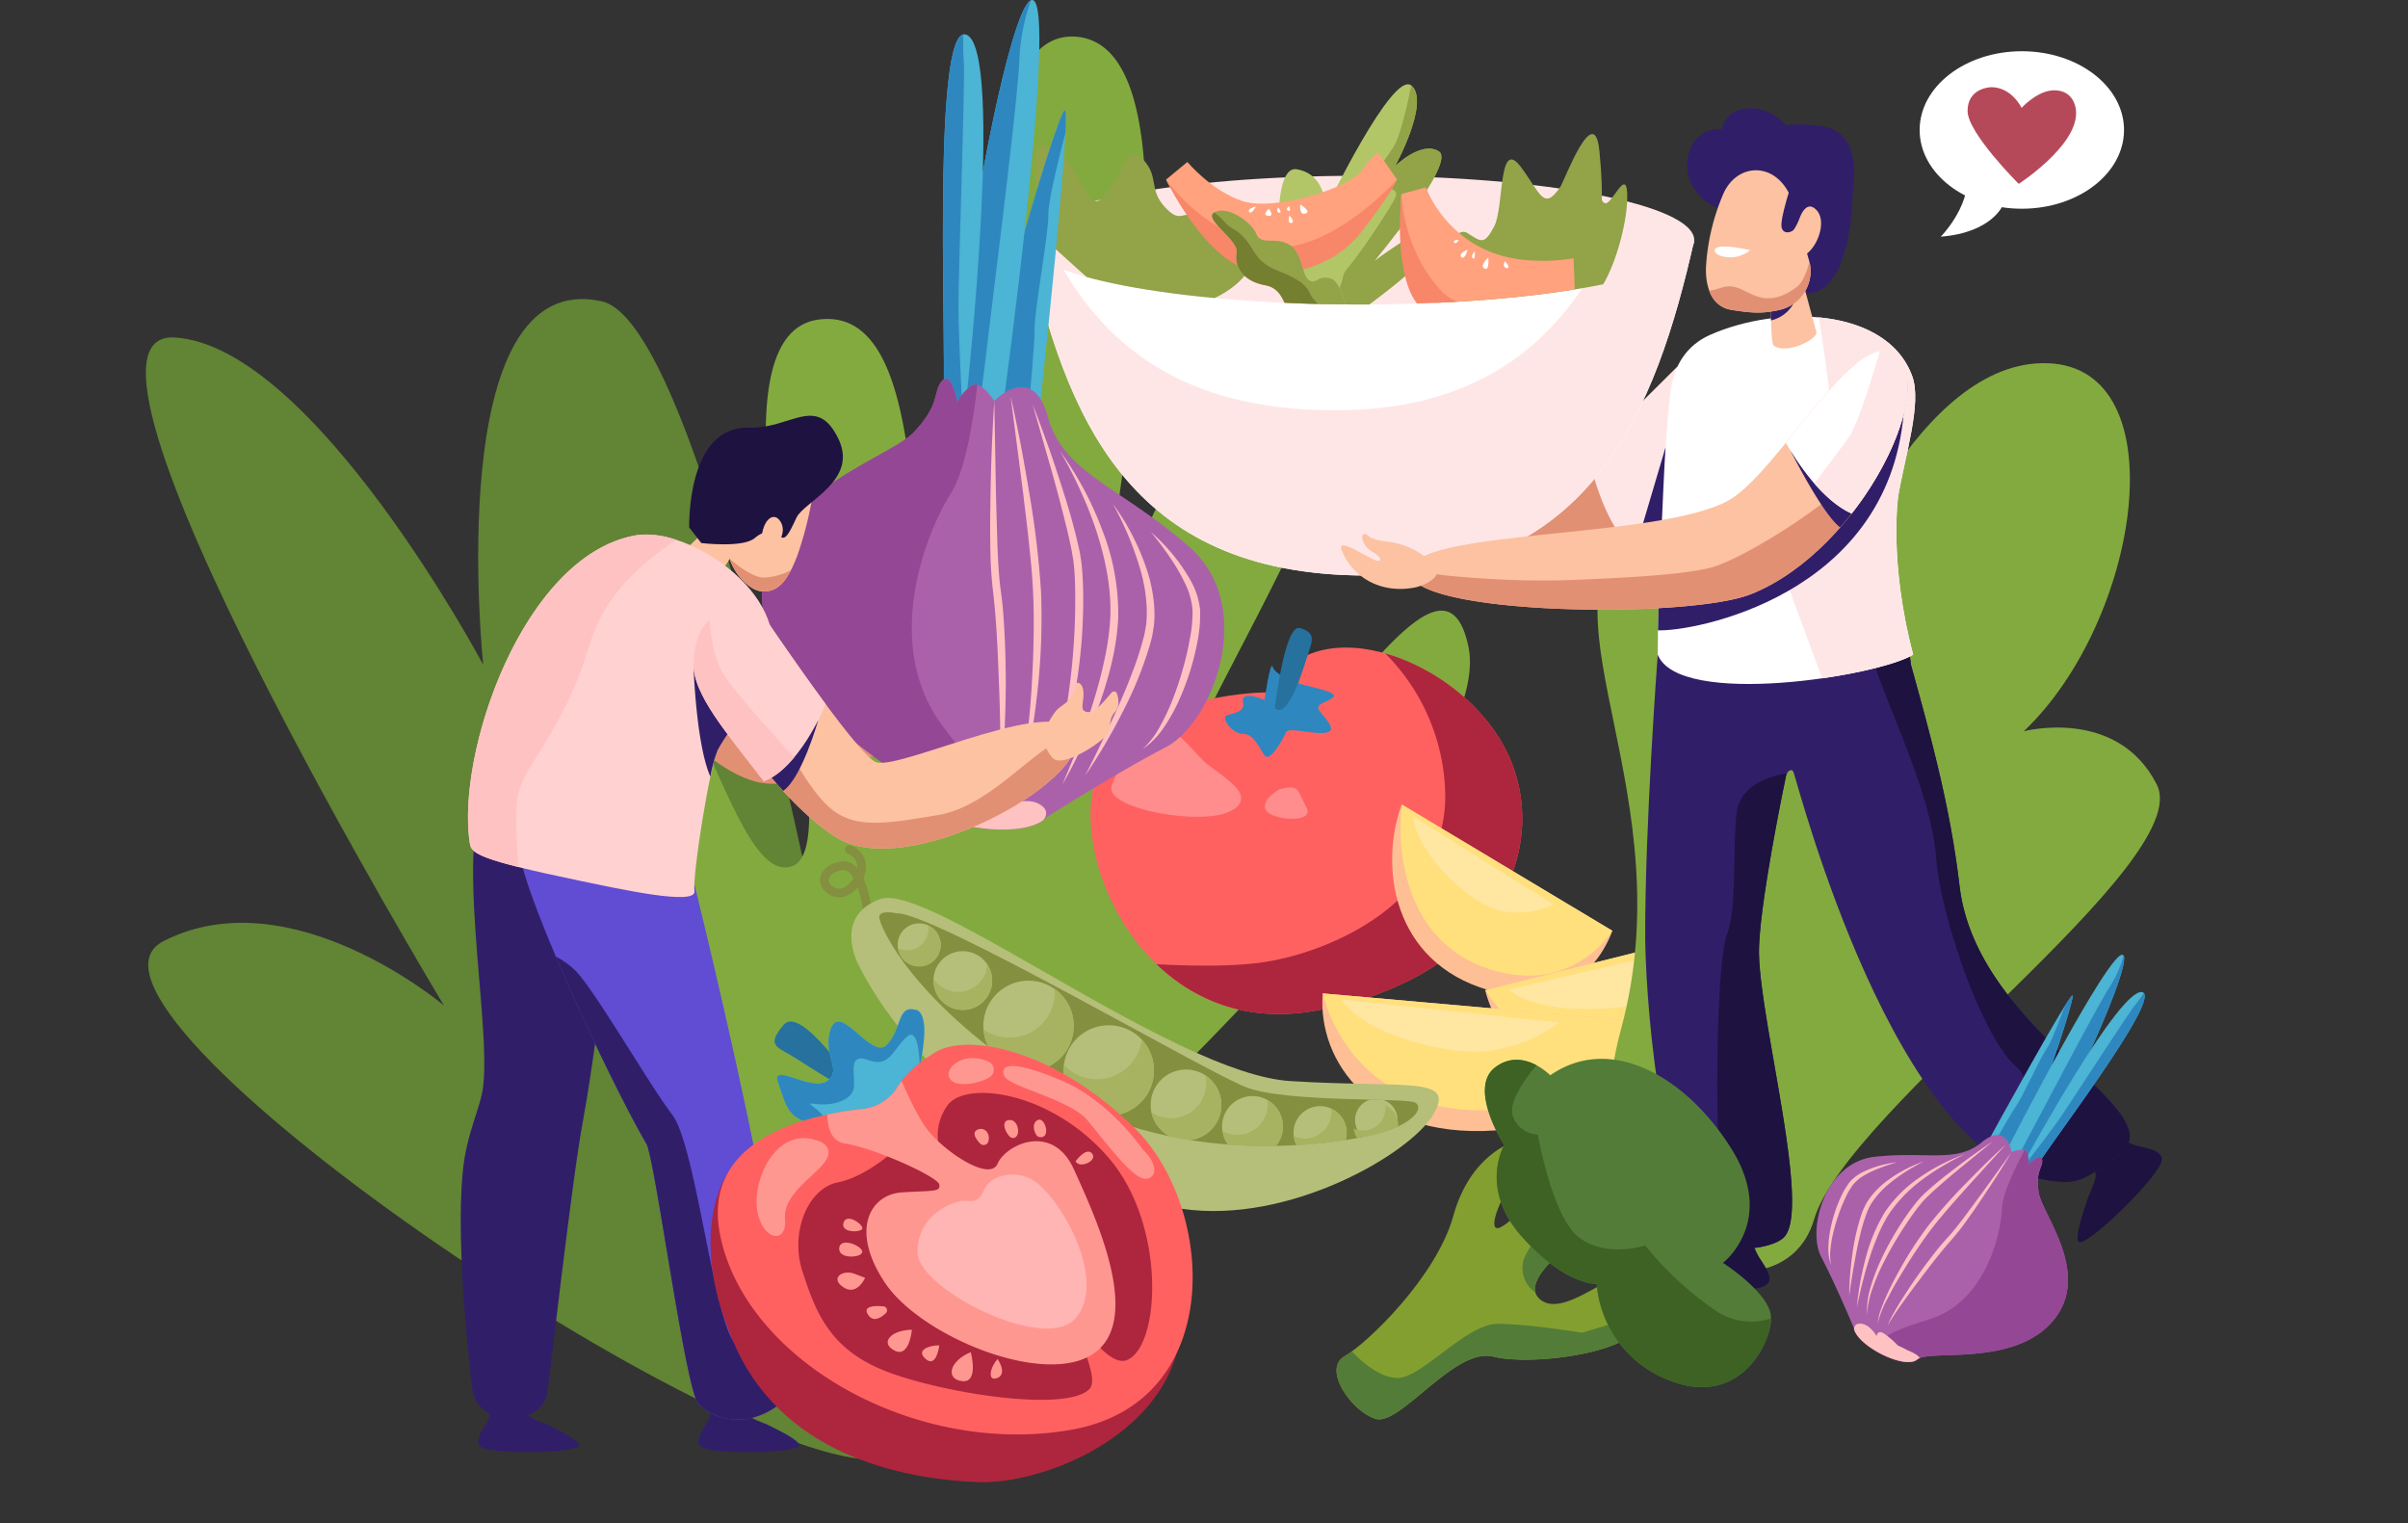 <svg id="Group_3133" data-name="Group 3133" xmlns="http://www.w3.org/2000/svg" xmlns:xlink="http://www.w3.org/1999/xlink" width="649.362" height="410.746" viewBox="0 0 649.362 410.746">
  <rect x="0" y="0" width="649.362" height="410.746" fill="#333333" stroke="none"/>
  <defs>
    <clipPath id="clip-path">
      <rect id="Rectangle_1481" data-name="Rectangle 1481" width="649.362" height="410.746" fill="none"/>
    </clipPath>
    <clipPath id="clip-path-2">
      <path id="Path_10341" data-name="Path 10341" d="M209.128,216.314a1.141,1.141,0,0,0-.825,1.234c.186,2.274,8.784,23.1,45.709,46.151s82.462,14.089,90.435,11.595,10.794-6.482,8.393-7.887-34.52.092-45.585-4.126-84.7-47.428-94.389-46.928v0a11.682,11.682,0,0,0-2.265-.257,4.2,4.2,0,0,0-1.472.217" transform="translate(-208.295 -216.097)" fill="none"/>
    </clipPath>
    <clipPath id="clip-path-4">
      <path id="Path_10386" data-name="Path 10386" d="M243.333,62.863c0,9.585,40.326,17.355,90.068,17.355s90.069-7.77,90.07-17.355-24.208-45.624-90.07-48.8q-9.555-.461-17.853-.453c-91.949,0-72.215,40.21-72.215,49.25" transform="translate(-241.553 -13.613)" fill="none"/>
    </clipPath>
  </defs>
  <g id="Group_3101" data-name="Group 3101">
    <g id="Group_3100" data-name="Group 3100" clip-path="url(#clip-path)">
      <path id="Path_10305" data-name="Path 10305" d="M269.35,358.628s5.776-226.542-37.992-227.286c-13.9-.237-8.96,143.092-8.96,143.092s-35.808-196.584-64.941-203c-43.344-9.546-31.927,98.008-31.927,98.008S79.768,83.475,42.324,81.2s72.614,180.114,72.614,180.114-41.225-34.88-75.6-17.368S195.02,390.36,234.105,383.526s35.244-24.9,35.244-24.9" transform="translate(4.779 9.798)" fill="#618435"/>
      <path id="Path_10306" data-name="Path 10306" d="M137.77,189.127c26.926-48.635,38.525,50.255,57.541,43.2s-30.1-142.934,7.334-147.39,17.768,107.493,38.893,103.669S229.776,6.753,271.36,8.67a13.826,13.826,0,0,1,5.634,1.44c32.086,16.1-3.529,160.513,4.758,149.176,8.721-11.93,38.107-97.22,59.8-71.253s-66.16,137.755-40.029,136.426S369.592,134.6,377.64,173.2,270.024,315.852,270.024,315.852s-19.694,25.752-45.5,40.926a9.744,9.744,0,0,1-6.759.98c-31.548-5.4-104.908-123.632-79.992-168.631" transform="translate(18.354 1.197)" fill="#83aa3f"/>
      <path id="Path_10307" data-name="Path 10307" d="M306.529,165.469s-32.444-.373-44.764,19.037,9.1,75.413,57.118,66.825,63.838-42.93,52.262-68.688-52.7-41.439-64.618-17.174" transform="translate(35.733 21.216)" fill="#ff6161"/>
      <path id="Path_10308" data-name="Path 10308" d="M368.986,182.447c-5.952-13.249-19.721-23.811-33.316-27.664a55.217,55.217,0,0,1,16.142,37c1.12,29.866-30.984,43.679-49.279,46.293-8.618,1.231-19.488.971-28.541.507,10.167,9.786,24.533,15.813,42.728,12.56,48.022-8.587,63.837-42.931,52.265-68.692" transform="translate(37.897 21.409)" fill="#ad263d"/>
      <path id="Path_10309" data-name="Path 10309" d="M300.848,166.925s1.612-11.014,2.207-8.959,4.952,3.664,6.508,4.351,11.606,2.368,9.846,3.86-4.561,1.684-4,3.175,5.6,5.6,2.241,6.348-10.268-1.682-11.014,0-4.291,8.211-5.786,6.158-2.8-5.787-5.787-5.787-6.159-4.479-4.293-5.039,4.855-.935,4.293-3.361,2.241-2.241,5.787-.748" transform="translate(40.141 21.814)" fill="#2e88bf"/>
      <path id="Path_10310" data-name="Path 10310" d="M302.008,170.387s2.627-22.852,6.782-21.626,3.451,3.269,2.323,6.575-5.316,18.392-9.105,15.052" transform="translate(41.772 20.569)" fill="#26719e"/>
      <path id="Path_10311" data-name="Path 10311" d="M276.766,173.212c-4.633,1.939-11.761,8.957-13.439,14.934s24.453,10.825,32.292,6.533-3.735-9.894-7.281-13.255-7.919-9.742-11.572-8.212" transform="translate(36.411 23.926)" fill="#ff8d8d"/>
      <path id="Path_10312" data-name="Path 10312" d="M303.606,187.021s-5.184,2.8-3.69,5.6,13.453,3.731,10.931-.747-1.682-6.348-7.239-4.855" transform="translate(41.445 25.797)" fill="#ff8d8d"/>
      <path id="Path_10313" data-name="Path 10313" d="M332.389,190.566l56.791,34.042s-7.4,23.482-33.318,16.027c-26.141-7.52-29.553-33.58-23.472-50.07" transform="translate(45.616 26.358)" fill="#ffbf94"/>
      <path id="Path_10314" data-name="Path 10314" d="M332.115,190.566l56.791,34.042s-10.756,17.675-33.213,10.32-25.027-31.2-23.577-44.362" transform="translate(45.891 26.358)" fill="#ffe07d"/>
      <path id="Path_10315" data-name="Path 10315" d="M334.755,193.332,372.7,217.2s-7.647,3.777-15.609,1.265-21.387-15.055-22.336-25.135" transform="translate(46.301 26.741)" fill="#ffe6a1"/>
      <path id="Path_10316" data-name="Path 10316" d="M351.846,237.564,450.5,212.792s8.933,27.606-29.784,45.969c-39.056,18.524-63.724-.961-68.874-21.2" transform="translate(48.665 29.432)" fill="#ffbf94"/>
      <path id="Path_10317" data-name="Path 10317" d="M351.846,237.564,450.5,212.792s.14,25.757-34.1,40.884-56.122-3.229-64.555-16.112" transform="translate(48.665 29.432)" fill="#ffe07d"/>
      <path id="Path_10318" data-name="Path 10318" d="M357.407,236.289l66.8-15.57s-6.759,10.638-18.827,16.083-38.9,7.375-47.969-.515" transform="translate(49.435 30.529)" fill="#ffe6a1"/>
      <path id="Path_10319" data-name="Path 10319" d="M313.373,235.314l87.145,7.693s-.529,24.953-37.163,28.952c-36.957,4.037-51.5-18.75-49.982-36.645" transform="translate(43.329 32.547)" fill="#ffbf94"/>
      <path id="Path_10320" data-name="Path 10320" d="M313.36,235.314l87.145,7.693s-7.151,20.969-39.24,23.6-44.688-18.451-47.9-31.3" transform="translate(43.342 32.547)" fill="#ffe07d"/>
      <path id="Path_10321" data-name="Path 10321" d="M317.923,236.755l58.66,6.187a41.279,41.279,0,0,1-19.832,7.758c-11.341,1.022-33.682-4.973-38.828-13.944" transform="translate(43.973 32.747)" fill="#ffe6a1"/>
      <path id="Path_10322" data-name="Path 10322" d="M208.294,218.186a1.177,1.177,0,0,1-.873,1.265,1.314,1.314,0,0,1-.175.033,1.178,1.178,0,0,1-1.294-1.048,33.086,33.086,0,0,0-1.528-6.853c-1.739,2.03-4.239,3.26-6.538,2.425-2.97-1.08-3.8-3.217-3.59-4.858.262-2.031,2.212-4.237,5.98-4.577a4.64,4.64,0,0,1,4,1.792,3.635,3.635,0,0,0-2.542-3.863l-.04-.017a1.18,1.18,0,1,1,.952-2.161c3.531,1.483,4.881,4.817,3.445,8.493-.038.092-.073.186-.114.279a32.61,32.61,0,0,1,2.316,9.092m-7.811-11.262a7.141,7.141,0,0,0-1.149.2c-1.7.445-2.59,1.454-2.706,2.335-.122.953.649,1.824,2.06,2.335,1.547.567,3.493-.837,4.633-2.692-.785-1.377-1.731-2.274-2.838-2.175" transform="translate(26.87 27.694)" fill="#848f40"/>
      <path id="Path_10323" data-name="Path 10323" d="M203.6,230.713s-7.077-13.058,5.932-17.722,79.179,47.115,110.49,49.082,44.8-1.557,38.624,9-38.824,29.669-67.742,25.448-70.448-32.456-87.3-65.8" transform="translate(27.895 29.419)" fill="#b5bf79"/>
      <path id="Path_10324" data-name="Path 10324" d="M212.865,216.353s-4.754-1.081-4.565,1.2,8.788,23.091,45.708,46.151,82.463,14.09,90.436,11.595,10.791-6.483,8.393-7.885-34.526.091-45.587-4.126-84.694-47.429-94.386-46.928" transform="translate(28.81 29.889)" fill="#848f40"/>
    </g>
  </g>
  <g id="Group_3103" data-name="Group 3103" transform="translate(237.105 245.986)">
    <g id="Group_3102" data-name="Group 3102" clip-path="url(#clip-path-2)">
      <path id="Path_10325" data-name="Path 10325" d="M224.068,223.049a5.8,5.8,0,1,1-7.08-4.142h0a5.8,5.8,0,0,1,7.078,4.141h0" transform="translate(-207.692 -215.735)" fill="#b5bf79"/>
      <path id="Path_10326" data-name="Path 10326" d="M220.876,219.212a5.744,5.744,0,0,1-8.131,6.142,5.2,5.2,0,0,0,.088.562,5.8,5.8,0,1,0,8.043-6.7" transform="translate(-207.679 -215.666)" fill="#a7b360"/>
      <path id="Path_10327" data-name="Path 10327" d="M236.714,231.227a7.919,7.919,0,1,1-9.668-5.659,7.918,7.918,0,0,1,9.668,5.659v0" transform="translate(-206.52 -214.823)" fill="#b5bf79"/>
      <path id="Path_10328" data-name="Path 10328" d="M229.784,235.6a7.917,7.917,0,0,1-8.634-3.335,7.918,7.918,0,1,0,14.527-3.8,7.918,7.918,0,0,1-5.892,7.138" transform="translate(-206.519 -214.386)" fill="#a7b360"/>
      <path id="Path_10329" data-name="Path 10329" d="M256.938,241.4a12.189,12.189,0,1,1-14.879-8.706,12.191,12.191,0,0,1,14.879,8.706" transform="translate(-204.884 -213.856)" fill="#b5bf79"/>
      <path id="Path_10330" data-name="Path 10330" d="M252.181,234.271A12.179,12.179,0,0,1,233,245.134a12.185,12.185,0,1,0,19.186-10.863" transform="translate(-204.879 -213.583)" fill="#a7b360"/>
      <path id="Path_10331" data-name="Path 10331" d="M275.948,251.962a12.189,12.189,0,1,1-14.879-8.706,12.191,12.191,0,0,1,14.879,8.706" transform="translate(-202.255 -212.396)" fill="#b5bf79"/>
      <path id="Path_10332" data-name="Path 10332" d="M273.061,246.253a12.188,12.188,0,0,1-21,6.815,12.187,12.187,0,1,0,21-6.815" transform="translate(-202.254 -211.926)" fill="#a7b360"/>
      <path id="Path_10333" data-name="Path 10333" d="M291.351,260.47a9.536,9.536,0,1,1-11.639-6.812h0a9.535,9.535,0,0,1,11.638,6.811h0" transform="translate(-199.402 -210.945)" fill="#b5bf79"/>
      <path id="Path_10334" data-name="Path 10334" d="M287.306,254.72A9.519,9.519,0,0,1,272.8,264.746c.026.121.044.24.075.361a9.536,9.536,0,1,0,14.435-10.387" transform="translate(-199.374 -210.755)" fill="#a7b360"/>
      <path id="Path_10335" data-name="Path 10335" d="M305.66,265.76a8.209,8.209,0,1,1-10.021-5.863,8.209,8.209,0,0,1,10.021,5.863" transform="translate(-197.062 -210.076)" fill="#b5bf79"/>
      <path id="Path_10336" data-name="Path 10336" d="M301.731,260.559a8.2,8.2,0,0,1-12.14,8.352,8.208,8.208,0,1,0,12.14-8.352" transform="translate(-197.051 -209.947)" fill="#a7b360"/>
      <path id="Path_10337" data-name="Path 10337" d="M320.545,267.375a7.176,7.176,0,1,1-8.761-5.122h0a7.175,7.175,0,0,1,8.758,5.124" transform="translate(-194.722 -209.746)" fill="#b5bf79"/>
      <path id="Path_10338" data-name="Path 10338" d="M316.593,262.6A7.169,7.169,0,0,1,306.479,270a7.173,7.173,0,1,0,10.114-7.408" transform="translate(-194.715 -209.666)" fill="#a7b360"/>
      <path id="Path_10339" data-name="Path 10339" d="M332.539,265.851a5.736,5.736,0,1,1,0-.006v.006" transform="translate(-192.757 -209.841)" fill="#b5bf79"/>
      <path id="Path_10340" data-name="Path 10340" d="M329.208,261.822a6.041,6.041,0,0,1-8.525,6.244,6.046,6.046,0,1,0,8.525-6.244" transform="translate(-192.75 -209.773)" fill="#a7b360"/>
    </g>
  </g>
  <g id="Group_3105" data-name="Group 3105">
    <g id="Group_3104" data-name="Group 3104" clip-path="url(#clip-path)">
      <path id="Path_10342" data-name="Path 10342" d="M441.143,147.418S464.61,84.84,499.858,86.04s24.969,69.408-6.447,99.233c0,0,25.222-6.648,35.867,14.384s-83.7,87.44-92.465,117.368-69.035,11.067-52.031-51.385-22.52-111.977,1.845-134.134c19.755-17.965,54.516,15.912,54.516,15.912" transform="translate(52.345 11.898)" fill="#83aa3f"/>
      <path id="Path_10343" data-name="Path 10343" d="M405.083,86.847l-30.1,29.947s-39.445,16.576-32.361,22.585,48.217,1.743,54.676-1.287c17-7.975,7.787-51.245,7.787-51.245" transform="translate(47.272 12.012)" fill="#e29074"/>
      <path id="Path_10344" data-name="Path 10344" d="M400.31,86.847l-24.028,23.9c2.125,9.635,6.314,21.625,14.5,27.96a12.561,12.561,0,0,0,1.744-.619c17-7.975,7.787-51.245,7.787-51.245" transform="translate(52.045 12.012)" fill="#ffe6e6"/>
      <path id="Path_10345" data-name="Path 10345" d="M508.65,272.02a18.062,18.062,0,0,1-8.038-4.389l-7.015,6.741a9.151,9.151,0,0,1,3.415,4.964c.272,1.315-.645,3.372-1.883,6.239-1.664,4.842-3.631,10.914-2.692,12.171,1.563,2.1,20.86-16.555,22.334-21.456.772-2.563-2.361-3.47-6.121-4.27" transform="translate(68.077 37.017)" fill="#1e1240"/>
      <path id="Path_10346" data-name="Path 10346" d="M420.516,300.075a18.061,18.061,0,0,1-2.718-8.745l-10.77-7.554s1.688,10.853.039,13.454c-.719,1.135-2.81,1.974-5.693,3.173-4.566,2.32-10.2,5.311-10.4,6.867-.336,2.593,26.5,2.625,30.97.131,2.338-1.306.718-4.136-1.425-7.326" transform="translate(54.077 39.251)" fill="#1e1240"/>
      <path id="Path_10347" data-name="Path 10347" d="M460.1,147.845h0l1.307,10.915c5.07,18.393,10.552,37.789,13.108,59.639,4.7,40.162,59.126,60.827,42.878,72.646-9.545,6.943-11.035,7.951-18.895,6.781C457.24,291.682,431.465,192.956,429.8,187.9c-.494-1.5-1.969-.34-2.148,1.231,0,0-7.525,35.769-7.208,47.867.5,19.079,13.943,68.087,6.855,76.035-2.863,3.209-15.118,4.9-19.6.5-15.161-14.85-17.913-69.989-17.948-81.122-.095-30.33,3.382-76.337,3.382-76.337s45.727,5.278,66.965-8.237" transform="translate(53.908 20.449)" fill="#311e69"/>
      <path id="Path_10348" data-name="Path 10348" d="M391.011,135.455c5.532-2.6,8.278-8.938,9.479-16.3l-4.885-13.243s-4.594,15.494-8.4,28.353a24.794,24.794,0,0,0,2.059,1.813,12.7,12.7,0,0,0,1.744-.619" transform="translate(53.556 14.649)" fill="#311e69"/>
      <path id="Path_10349" data-name="Path 10349" d="M467.063,218.4c-2.554-21.85-8.038-41.246-13.108-59.639l-1.307-10.915a43.463,43.463,0,0,1-8.986,4.238,22.539,22.539,0,0,0,1.394,9.331c5.866,15.92,14.584,34.305,15.721,49.657s12.51,48.521,21.608,56.1c5.891,4.91.576,17.527-3.9,25.812a32.9,32.9,0,0,0,12.564,4.84c7.859,1.17,9.349.163,18.894-6.781,16.248-11.819-38.182-32.483-42.878-72.645" transform="translate(61.359 20.449)" fill="#1e1240"/>
      <path id="Path_10350" data-name="Path 10350" d="M392.723,166.162c-.082-13.645,1.8-50.646,1.8-50.646s.552-11.1,1.659-20.326c.826-6.895,4.264-12.418,10.607-15.241,18.388-8.188,47.881-7.466,54.586,11.182,2.6,7.224-1.918,21.253-3.792,32.182,0,0-2.645,17.576,4.02,42.84-9.19,5.78-63.153,14.437-68.878.008" transform="translate(54.319 10.369)" fill="#fff"/>
      <path id="Path_10351" data-name="Path 10351" d="M453.428,123.284c1.874-10.928,6.388-24.959,3.792-32.181-3.6-10.009-13.761-14.852-25.247-15.926,1.361,8.114,4.456,28.044,3.26,35.068-1.516,8.908-12.479,34.822-12.479,34.822L432.9,172.505c11.228-1.605,21.081-4.2,24.551-6.38-6.665-25.264-4.019-42.84-4.019-42.84" transform="translate(58.473 10.398)" fill="#ffe6e6"/>
      <path id="Path_10352" data-name="Path 10352" d="M444.332,48.061s3.428-16.392-8.932-17.668c-7.8-.806-8.986-.1-8.986-.1s-3.97-5.006-10.351-4.614-6.969,5.595-6.969,5.595a8.494,8.494,0,0,0-9.03,6.765C398.1,45.607,404.088,53.471,414,54.005c1.975.106,3.916.232,5.808.328.493,9.142,5.25,22.095,13.085,21.149,11.5-1.389,11.437-27.421,11.437-27.421" transform="translate(55.283 3.549)" fill="#311e69"/>
      <path id="Path_10353" data-name="Path 10353" d="M427.367,64.234l4.45,16.519c.1,2.035-8.22,6-11.533,3.547-.97-.717-.775-15.634-.775-15.634Z" transform="translate(58.022 8.884)" fill="#fcc2a2"/>
      <path id="Path_10354" data-name="Path 10354" d="M419.5,68.6c-.011,1.3-.033,4.955.058,8.348a9.286,9.286,0,0,0,4.272-2.263,9.708,9.708,0,0,0,3.085-6.39s-4.589.02-7.415.305" transform="translate(58.022 9.446)" fill="#311e69"/>
      <path id="Path_10355" data-name="Path 10355" d="M427.394,48.513l4.766,16.92a10.724,10.724,0,0,1-8.138,12.549C419.5,79,416.6,78.888,410.9,77.955c-4.746-.779-7-5.459-6.739-11.712a58.458,58.458,0,0,1,4.582-19.354c3.7-8.816,14.739-9.176,18.652,1.624" transform="translate(55.898 5.579)" fill="#fcc2a2"/>
      <path id="Path_10356" data-name="Path 10356" d="M415.764,59.381s-8.9-2.133-9.536-.112c0,0-.3,1.184,2.165,1.806a8.4,8.4,0,0,0,7.371-1.695" transform="translate(56.186 8.077)" fill="#fff"/>
      <path id="Path_10357" data-name="Path 10357" d="M409.572,68.683c5.383-.846,9.1,7.409,18.911.146,1.829-1.355,2.907-4.749,3.467-6.77l.1.37a10.722,10.722,0,0,1-8.137,12.549c-4.526,1.022-7.426.906-13.124-.027a7.465,7.465,0,0,1-5.893-5.256c.945.192,3.028-.754,4.672-1.012" transform="translate(56.003 8.584)" fill="#e29074"/>
      <path id="Path_10358" data-name="Path 10358" d="M424.836,43.357s-3.257,9.56-2.763,11.959,4.064,1.48,5.252-2.081.787-10.121-2.489-9.878" transform="translate(58.372 5.996)" fill="#311e69"/>
      <path id="Path_10359" data-name="Path 10359" d="M425.328,54.983a15.282,15.282,0,0,0,1.434-2.921c.741-1.933,2.29-4.633,4.618-2.124,3.385,3.651-1.127,13.736-6.206,12.688-3.771-.776-1.345-5.343.154-7.643" transform="translate(58.53 6.767)" fill="#fcc2a2"/>
      <path id="Path_10360" data-name="Path 10360" d="M412.951,194.133c-1.089,10.5.146,25.318-2.633,32.728s-3.088,50.327-1.853,60.208c.571,4.572-3.7,8.746-8.453,11.913a32,32,0,0,0,6.269,9.669c4.485,4.393,16.74,2.7,19.6-.505,7.088-7.947-6.353-56.956-6.855-76.035-.318-12.1,7.208-47.867,7.208-47.867a2.858,2.858,0,0,1,.329-1.036c-3.9.569-12.766,2.758-13.614,10.927" transform="translate(55.327 25.34)" fill="#1e1240"/>
      <path id="Path_10361" data-name="Path 10361" d="M333.186,63.361c-49.743,0-90.068-2.9-90.069-6.482,10.686,47.436,27.191,90.433,91.769,90.433,60.5,0,77.984-44.329,88.37-90.433,0,3.58-40.326,6.482-90.069,6.482" transform="translate(33.627 7.867)" fill="#fff"/>
      <path id="Path_10362" data-name="Path 10362" d="M423.255,56.879c0,1.74-9.558,3.32-25.08,4.485-12.983,24.158-33.98,41.4-71.708,41.4-41.675,0-63.314-17.918-76.3-43.369-4.535-.774-7.045-1.624-7.045-2.517,10.686,47.436,27.191,90.432,91.769,90.432C395.385,147.311,412.869,102.983,423.255,56.879Z" transform="translate(33.627 7.867)" fill="#ffe6e6"/>
      <path id="Path_10363" data-name="Path 10363" d="M333.186,41.633c-49.744,0-90.069,7.77-90.069,17.355s40.326,17.355,90.069,17.355,90.068-7.769,90.069-17.355S382.93,41.633,333.186,41.633" transform="translate(33.627 5.758)" fill="#ffe6e6"/>
    </g>
  </g>
  <g id="Group_3107" data-name="Group 3107" transform="translate(274.964 15.496)">
    <g id="Group_3106" data-name="Group 3106" clip-path="url(#clip-path-4)">
      <path id="Path_10364" data-name="Path 10364" d="M339.056,69.241S345,56.043,348.743,58.4s4.589,3.45,7.307-1.751,1.013-24.376,7.266-15.928c5.268,7.118,6.083,11.907,10.578,5.251,1.063-1.574,9.177-23.556,10.536-9.588s-.1,12.963,1.359,13.968c1.7,1.171,5.778-9.581,6.119-2.738s-2.889,18.89-6.627,24.913-47.924,21.628-46.225-3.285" transform="translate(-228.074 -11.103)" fill="#92a348"/>
      <path id="Path_10365" data-name="Path 10365" d="M249.295,61.075s-9.347-30.936,0-26.281,9.516,19.985,14.955,12.866,5.948-13.961,10.2-9.308,1.343,7.925,5.77,12.723,4.257.692,10.544,2.335S309.624,60.8,301.3,70.11s-27.7,11.224-32.119,8.213-19.883-17.248-19.883-17.248" transform="translate(-241.057 -10.749)" fill="#92a348"/>
      <path id="Path_10366" data-name="Path 10366" d="M319.741,84.708s32.585-21.832,26.353-26.829c-1.981-1.587-17.392,9.745-17.392,9.745s22.089-26.407,17.459-29.518S334.3,42.037,334.3,42.037s9.467-17.2,4.442-21.7S315.515,53.77,315.515,53.77s.542-9.511-7.749-10.891-4.8,37.983,2.17,41.391,9.8.438,9.8.438" transform="translate(-233.063 -12.735)" fill="#b2c667"/>
      <path id="Path_10367" data-name="Path 10367" d="M344.787,57.841c-1.98-1.587-17.391,9.744-17.391,9.744s22.088-26.405,17.459-29.517S332.99,42,332.99,42s9.467-17.2,4.441-21.7c-.024-.023-.05-.035-.074-.055-.943,4.7-2.84,13.318-4.6,16.27-2.474,4.137-5.978,7.417-4.757,9.433s6.2,1.729,5.185,4.256-9.493,15.186-12.38,18.577-.914,2.042-3.121,6.844c-1.455,3.165-3.812,7.234-5.291,9.976,4.249.952,6.046-.927,6.046-.927s32.586-21.833,26.353-26.829" transform="translate(-231.756 -12.696)" fill="#92a348"/>
      <path id="Path_10368" data-name="Path 10368" d="M276.248,43.419l5.743-4.751s6.575,7.889,15,10.593,28.527-3.475,31.954-8.217,4.538-4.855,4.538-4.855l5.071,7.231S329.411,54.67,322,59.628s-19.173,7.777-25.378,3.382S279.119,50.2,276.248,43.419" transform="translate(-236.755 -10.491)" fill="#ffa27d"/>
      <path id="Path_10369" data-name="Path 10369" d="M276.248,42.54A48.527,48.527,0,0,0,301.44,60.1C318.3,65.062,338.557,42.54,338.557,42.54s-1.737,4.039-9.887,14.407-25.006,14.2-35.01,7.664S276.248,42.54,276.248,42.54" transform="translate(-236.755 -9.612)" fill="#f78768"/>
      <path id="Path_10370" data-name="Path 10370" d="M324.826,84.31s-1.811-14.841-5.517-16.057-4.011,1.737-6.04.386-1.578-7.4-5.369-9.595-7.509.34-8.836-2.9-7.678-7.6-11.2-5.845,6.575,7.41,5.91,11.008,1.581,7.614,7.782,8.731,5.289,9.593,8.317,10.092,6.6-1.168,5.5,4.113,6.482,3.974,9.453.068" transform="translate(-235.251 -8.594)" fill="#f4a6a6"/>
      <path id="Path_10371" data-name="Path 10371" d="M313.694,72.579c-1.009-2.37-2.534-3.974-8.732-6.464s-6.088-5.268-8.807-8.483-3.694-2.435-5.668-4.719a19.376,19.376,0,0,0-2.811-2.553c.035-.02.072-.041.112-.06,3.52-1.752,9.873,2.6,11.2,5.845s5.044.7,8.837,2.9,3.341,8.244,5.368,9.595,2.334-1.6,6.04-.386,5.516,16.057,5.516,16.057a8.98,8.98,0,0,1-3.259,2.568c-.672-8.477-6.9-12.191-7.794-14.3" transform="translate(-235.174 -8.594)" fill="#92a348"/>
      <path id="Path_10372" data-name="Path 10372" d="M287.754,50.3a19.436,19.436,0,0,1,2.81,2.553c1.973,2.285,2.949,1.506,5.668,4.719s2.609,5.991,8.807,8.483,7.723,4.095,8.731,6.465c.9,2.108,7.124,5.822,7.8,14.3-3.253,1.555-6.985,1.178-6.192-2.636,1.1-5.281-2.472-3.612-5.5-4.112s-2.117-8.978-8.316-10.093-8.446-5.134-7.782-8.731c.658-3.556-9.2-9.13-6.021-10.947" transform="translate(-235.251 -8.538)" fill="#747f2f"/>
      <path id="Path_10373" data-name="Path 10373" d="M332.035,46.17l6.6-1.788s6.693,19.429,29.966,19.769a47.824,47.824,0,0,0,9.853-.66l.314,8.428s-12.29,6.075-20.24,7.356-18.132-1.111-20.665-7.525S330.916,53.3,332.035,46.17" transform="translate(-229.063 -9.357)" fill="#ffa27d"/>
      <path id="Path_10374" data-name="Path 10374" d="M332.065,45.953s.17,14.484,10.419,25.793S378.8,71.7,378.8,71.7s-3.252,2.82-14.369,8.533-25.608,2.1-29.956-7.755-2.409-26.526-2.409-26.526" transform="translate(-229.094 -9.14)" fill="#f78768"/>
      <path id="Path_10375" data-name="Path 10375" d="M347.916,59.141s-2.615.989-1.7,1.978,1.7-1.978,1.7-1.978" transform="translate(-227.104 -7.316)" fill="#fff"/>
      <path id="Path_10376" data-name="Path 10376" d="M352.772,61s-2.472,2.19-1.06,2.968S352.772,61,352.772,61" transform="translate(-226.377 -7.058)" fill="#fff"/>
      <path id="Path_10377" data-name="Path 10377" d="M345.737,56.881s-1.626-.182-1.272.6,1.272-.6,1.272-.6" transform="translate(-227.326 -7.631)" fill="#fff"/>
      <path id="Path_10378" data-name="Path 10378" d="M349.453,59.513s-1.272,1.413-.494,1.908.494-1.908.494-1.908" transform="translate(-226.732 -7.264)" fill="#fff"/>
      <path id="Path_10379" data-name="Path 10379" d="M356.534,61.872s-.636.989,0,1.626,1.871.181,0-1.626" transform="translate(-225.689 -6.938)" fill="#fff"/>
      <path id="Path_10380" data-name="Path 10380" d="M300.687,49.458s-1.978,1.767-.141,1.908.141-1.908.141-1.908" transform="translate(-233.502 -8.655)" fill="#fff"/>
      <path id="Path_10381" data-name="Path 10381" d="M302.912,49.147s-.848,1.13.141,1.413-.141-1.413-.141-1.413" transform="translate(-233.113 -8.698)" fill="#fff"/>
      <path id="Path_10382" data-name="Path 10382" d="M305.492,48.837s-1.2.777-.282,1.2.282-1.2.282-1.2" transform="translate(-232.797 -8.741)" fill="#fff"/>
      <path id="Path_10383" data-name="Path 10383" d="M297.77,48.9s-2.472.636-1.838,1.483S297.77,48.9,297.77,48.9" transform="translate(-234.046 -8.732)" fill="#fff"/>
      <path id="Path_10384" data-name="Path 10384" d="M308.027,48.465s-.353,2.968,1.413,2.4-1.413-2.4-1.413-2.4" transform="translate(-232.363 -8.792)" fill="#fff"/>
      <path id="Path_10385" data-name="Path 10385" d="M305.5,51.071s-.707,2.19.5,1.978-.5-1.978-.5-1.978" transform="translate(-232.737 -8.432)" fill="#fff"/>
    </g>
  </g>
  <g id="Group_3109" data-name="Group 3109">
    <g id="Group_3108" data-name="Group 3108" clip-path="url(#clip-path)">
      <path id="Path_10387" data-name="Path 10387" d="M392.779,156.383c9.091.449,61.882-8.977,66.236-58.292l-65.885,46.092c-.153,4.35-.279,8.56-.352,12.2" transform="translate(54.327 13.567)" fill="#311e69"/>
      <path id="Path_10388" data-name="Path 10388" d="M463.813,83.566c-10.6-5.219-30.88,32.581-43.782,39.826-19.224,10.8-86.238,7.557-86.049,19.308s74.982,12.749,91.905,6.054c30.154-11.93,52.044-58.24,37.925-65.188" transform="translate(46.194 11.49)" fill="#fcc2a2"/>
      <path id="Path_10389" data-name="Path 10389" d="M467.778,88.207c-3.024,8.895-8.533,22.824-15.12,29.069-10.074,9.552-28.458,20.589-36.229,23.2s-31.273,3.412-41.128,3.791a259.855,259.855,0,0,1-31.842-1.327c-3.531-.441-7.252-1.464-9.448-1.326a3.218,3.218,0,0,0-.028.379c.19,11.751,74.982,12.749,91.905,6.054,25.743-10.183,45.456-45.42,41.891-59.837" transform="translate(46.195 12.2)" fill="#e29074"/>
      <path id="Path_10390" data-name="Path 10390" d="M424.239,106.854s8.488,16.965,13.319,20.565a89.45,89.45,0,0,0,5.594-7.086Z" transform="translate(58.678 14.779)" fill="#311e69"/>
      <path id="Path_10391" data-name="Path 10391" d="M451.49,83.566c-6.93-3.41-17.988,11.547-28.42,24.345,2.866,5,9.6,15.415,17.741,19.083,13.763-17.572,19.9-38.891,10.68-43.428" transform="translate(58.517 11.49)" fill="#fff"/>
      <path id="Path_10392" data-name="Path 10392" d="M342.994,135.047a20.621,20.621,0,0,0-12.711-6.5c-2.1-.245-4.241-.68-5.1-1.455-2.43-2.187-2.612,2.178,1.1,4.3,1.771,1.011,2.946,2.62,1.035,2.277s-11.114-6.875-9.427-2.732c2.986,7.333,10.524,11.6,19.338,10.046,3.764-.662,8.1-3.429,5.767-5.933" transform="translate(43.94 17.496)" fill="#fcc2a2"/>
      <path id="Path_10393" data-name="Path 10393" d="M450.56,83.565a5.045,5.045,0,0,0-3.062-.411c-1.919,6.545-5.881,19.5-8.092,22.78-1.91,2.833-6.519,8.886-9.612,12.9,2.908,3.356,6.346,6.47,10.087,8.156,13.763-17.572,19.9-38.891,10.68-43.428" transform="translate(59.447 11.491)" fill="#ffe6e6"/>
      <path id="Path_10394" data-name="Path 10394" d="M238.022,147.1l-43.725,18.6s-37.432-24.421-41.851-15.182,12.847,34.963,30.164,39.841,59.4-19.58,61.755-28.724-6.343-14.533-6.343-14.533" transform="translate(20.989 20.346)" fill="#e29074"/>
      <path id="Path_10395" data-name="Path 10395" d="M248.055,106.55s8.88-81.711,6.7-80.385-25.011,77.721-20.477,81.613,12.885,7.178,13.782-1.227" transform="translate(32.321 3.617)" fill="#4cb4d4"/>
      <path id="Path_10396" data-name="Path 10396" d="M254.75,26.165c.381-.231.425,2.074.238,6.029-2.124,8.167-4.642,18.569-4.59,21.8.09,5.562-3.792,25.926-3.715,31.1.051,3.467-1.225,17.581-2.073,26.527-3.07.834-7.465-1.376-10.337-3.841-4.534-3.892,18.293-80.288,20.477-81.613" transform="translate(32.321 3.617)" fill="#2e88bf"/>
      <path id="Path_10397" data-name="Path 10397" d="M239.021,110.439S254.222.075,247,0s-25.919,108.862-18.8,111.38,10.82-.94,10.82-.94" transform="translate(31.344 0)" fill="#4cb4d4"/>
      <path id="Path_10398" data-name="Path 10398" d="M246.667.065a54.449,54.449,0,0,0-3.113,15.867c-.468,11.848-7.111,63.65-8.686,77.2-.781,6.708-1.714,13.733-2.459,19.12a15.271,15.271,0,0,1-4.206-.884C221.191,108.891,239.222,3.2,246.667.065" transform="translate(31.344 0.009)" fill="#2e88bf"/>
      <path id="Path_10399" data-name="Path 10399" d="M229.986,103.856s9.843-90.9-.137-95.577-4.99,93.573-6.479,100.1,6.567,7.471,6.616-4.525" transform="translate(30.87 1.123)" fill="#4cb4d4"/>
      <path id="Path_10400" data-name="Path 10400" d="M228.85,8.167c.014,2.771.011,5.573.188,7.254.436,4.158-1.5,57.624-1.441,66.608.05,6.981.774,22.143,1.094,28.557-.822,1.632-1.91,2.4-2.907,2.5-.376-.072-.787-.157-1.215-.25-1.063-.6-1.72-2.18-1.2-4.462,1.435-6.3-3.152-97.936,5.48-100.207" transform="translate(30.87 1.13)" fill="#2e88bf"/>
      <path id="Path_10401" data-name="Path 10401" d="M257.237,207.953s19.422-12.3,32.131-18.864,24.821-37.828,6.383-54.034-33.951-19.786-38.11-34.985-14.476-4.357-14.476-4.357-3.646-5.866-6.18-4.092a13.184,13.184,0,0,0-3.832,4.364s-1.549-8.557-4.1-5.646-.223,6.022-7.528,13.735-43.527,17.4-40.875,46.559,40.923,44.984,42.834,52.523,28.037,11.266,33.757,4.8" transform="translate(24.967 12.412)" fill="#aa61aa"/>
      <path id="Path_10402" data-name="Path 10402" d="M229.05,90.338c2.554-2.91,4.1,5.647,4.1,5.647a13.194,13.194,0,0,1,3.832-4.365,1.854,1.854,0,0,1,1.6-.253c-1.07,9.7-3.2,23.074-7.161,29.3-6.6,10.377-18.763,40.651-2.1,62.817,6.123,8.145,17.922,22.042,11.98,27.6-8.317-.76-16.765-3.758-17.82-7.924-1.911-7.54-40.181-23.365-42.834-52.523s33.57-38.846,40.873-46.559,4.975-10.827,7.529-13.736" transform="translate(24.967 12.412)" fill="#944794"/>
      <path id="Path_10403" data-name="Path 10403" d="M225.394,188.645c2.194.267,4.46.688,4.46.688a41.955,41.955,0,0,1,7.947-.9c4.748-.127,2.853,3.075,2.853,3.075s5.548-2.746,9.3-.782c3.453,1.805,1.58,4.088,1.256,4.445-7.105,5.336-31.048,1.621-32.873-5.586a4.436,4.436,0,0,0-.649-1.323c2.263-.963,5.918.168,7.705.386" transform="translate(30.109 25.986)" fill="#ffc2c2"/>
      <path id="Path_10404" data-name="Path 10404" d="M235.688,94.987q-.832,12.784-1.022,25.6c-.067,4.27-.14,8.543-.06,12.821a114.5,114.5,0,0,0,.737,12.9c.995,8.34,1.306,16.909,1.618,25.4.172,4.254.3,8.512.315,12.77a108.09,108.09,0,0,1-.379,12.764,44.414,44.414,0,0,0,1.02-6.337c.211-2.13.414-4.263.511-6.4.206-4.273.315-8.549.359-12.825-.011-4.277-.073-8.554-.285-12.831s-.458-8.545-1.085-12.853c-.563-4.114-.727-8.393-.907-12.633l-.363-12.774Z" transform="translate(32.444 13.138)" fill="#ffc2c2"/>
      <path id="Path_10405" data-name="Path 10405" d="M239.431,93.965l3.4,26.325c.5,4.39,1.087,8.768,1.529,13.159.464,4.389.921,8.775,1.1,13.151.231,4.384.223,8.789.134,13.191-.049,4.4-.3,8.806-.559,13.206-.284,4.4-.668,8.8-1.278,13.161s-1.17,8.78-2.952,12.838a24.669,24.669,0,0,0,2.471-6.175c.581-2.146,1.081-4.313,1.524-6.493.829-4.368,1.4-8.773,1.887-13.189a181.516,181.516,0,0,0,.926-26.638,251.568,251.568,0,0,0-3.145-26.445q-1.091-6.557-2.3-13.087c-.881-4.343-1.718-8.69-2.734-13" transform="translate(33.117 12.997)" fill="#ffc2c2"/>
      <path id="Path_10406" data-name="Path 10406" d="M244.642,95.808l3.646,12.8c1.23,4.26,2.443,8.523,3.567,12.8,1.1,4.286,2.247,8.562,3.11,12.868.237,1.076.386,2.149.588,3.221.162,1.056.263,2.133.343,3.223.156,2.178.208,4.378.221,6.577a180.327,180.327,0,0,1-1.775,26.361,94,94,0,0,1-2.714,12.921,42.586,42.586,0,0,1-5.238,12.1,39.415,39.415,0,0,0,6.252-11.775,93.939,93.939,0,0,0,3.344-12.97,144.056,144.056,0,0,0,2.285-26.652c-.031-2.236-.1-4.471-.278-6.718a43.13,43.13,0,0,0-1.043-6.7c-1-4.37-2.183-8.658-3.517-12.9s-2.706-8.467-4.152-12.666c-1.509-4.178-2.987-8.364-4.64-12.488" transform="translate(33.838 13.252)" fill="#ffc2c2"/>
      <path id="Path_10407" data-name="Path 10407" d="M251.12,106.858a108.949,108.949,0,0,1,5.459,10.558,104.959,104.959,0,0,1,4.354,11c2.409,7.476,4.036,15.258,3.761,23.034a71.037,71.037,0,0,1-1.578,11.6c-.822,3.838-1.818,7.653-3.006,11.417q-1.726,5.662-3.877,11.207c-1.374,3.718-2.9,7.38-4.476,11.029,2.036-3.421,3.8-7,5.5-10.6q2.452-5.45,4.51-11.085c2.636-7.53,4.714-15.365,5.055-23.493a61.821,61.821,0,0,0-4.406-23.63,89.605,89.605,0,0,0-11.3-21.035" transform="translate(34.734 14.78)" fill="#ffc2c2"/>
      <path id="Path_10408" data-name="Path 10408" d="M264.53,119.323a86.246,86.246,0,0,1,7.528,18.13,43.338,43.338,0,0,1,1.592,9.529,33.282,33.282,0,0,1-.1,4.767l-.4,2.332c-.129.776-.4,1.562-.59,2.343a86.078,86.078,0,0,1-3.109,9.262c-1.155,3.062-2.47,6.07-3.8,9.075-2.7,5.993-5.561,11.931-8.546,17.827a152.471,152.471,0,0,0,10.066-17.1,101.856,101.856,0,0,0,7.47-18.5c.194-.822.455-1.608.592-2.46l.408-2.551a31.6,31.6,0,0,0,.036-5.116,40.765,40.765,0,0,0-2.019-9.886,64.067,64.067,0,0,0-9.134-17.651" transform="translate(35.562 16.504)" fill="#ffc2c2"/>
      <path id="Path_10409" data-name="Path 10409" d="M272.915,126.03a80.079,80.079,0,0,1,4.958,6.559,52.882,52.882,0,0,1,4.116,6.993,20.417,20.417,0,0,1,2.165,7.487,36.914,36.914,0,0,1-.77,7.944,74.031,74.031,0,0,1-1.845,7.91,80.659,80.659,0,0,1-2.556,7.728,55.707,55.707,0,0,1-3.4,7.387,23.889,23.889,0,0,1-4.874,6.513,21.489,21.489,0,0,0,5.771-5.953,45.181,45.181,0,0,0,4.054-7.3,69.013,69.013,0,0,0,4.97-15.908,37.035,37.035,0,0,0,.681-8.44,20.641,20.641,0,0,0-2.706-8.137,49.665,49.665,0,0,0-10.567-12.788" transform="translate(37.443 17.432)" fill="#ffc2c2"/>
      <path id="Path_10410" data-name="Path 10410" d="M195.086,118.521a98.5,98.5,0,0,1-3.888,14.87c-2.54,6.533-4.963,10.018-9.639,9.672s-12.4-9.832-7.91-17.607,21.438-6.935,21.438-6.935" transform="translate(23.831 16.39)" fill="#fcc2a2"/>
      <path id="Path_10411" data-name="Path 10411" d="M182.109,137.452c-2.641-.011-6.692-2.853-9.265-5.108,1.555,4.751,5.7,8.587,8.64,8.8,3.6.266,5.865-1.762,7.876-5.686a17.744,17.744,0,0,1-7.251,1.989" transform="translate(23.907 18.305)" fill="#e29074"/>
      <path id="Path_10412" data-name="Path 10412" d="M162.287,131.146s2.142-1.9,3.925-3.719c2.648-2.7,4.15-4.953,8.576-3.77,4.949,1.323-1.443,13.668-3.853,13.56s-8.648-6.071-8.648-6.071" transform="translate(22.447 17.059)" fill="#fcc2a2"/>
      <path id="Path_10413" data-name="Path 10413" d="M166.532,132.8l-3.253-4.184s-.816-27.469,16.124-26.914c11.239.367,18.273-9.225,24.143,3.071,5.371,11.251-9.341,16.837-11.365,21.222s-3.038,6.225-4.381,5-3.721-2.2-6.88.482-14.387,1.327-14.387,1.327" transform="translate(22.583 13.622)" fill="#1e1240"/>
      <path id="Path_10414" data-name="Path 10414" d="M185.224,128.887s1.969-2.767.165-5.39-4.833-.131-5,5.259,2.55,4.968,4.833.131" transform="translate(24.95 16.936)" fill="#fcc2a2"/>
      <path id="Path_10415" data-name="Path 10415" d="M115.345,338.3a15.289,15.289,0,0,0,2.15-7.446l8.231-.2a7.744,7.744,0,0,0,.949,5.011c.627.947,2.411,1.621,4.871,2.585,3.9,1.885,8.723,4.32,8.919,5.634.329,2.188-22.376,2.674-26.2.64-2-1.063-.678-3.485,1.08-6.222" transform="translate(15.666 45.734)" fill="#311e69"/>
      <path id="Path_10416" data-name="Path 10416" d="M115.215,268.185c2.392-21.232-11.3-79.211,6.8-87.432s31.823,8.781,31.823,8.781-7.582,66.092-11.708,87.868c-3,15.84-9.4,72.989-9.784,74.283-2.579,8.685-19.116,8.443-20.112-2.2-.1-1.044-4.644-37-2.522-58.392,1.031-10.4,4.849-17.121,5.5-22.905" transform="translate(15.097 24.69)" fill="#311e69"/>
      <path id="Path_10417" data-name="Path 10417" d="M167.528,338.3a15.3,15.3,0,0,0,2.151-7.446l8.23-.2a7.752,7.752,0,0,0,.949,5.011c.628.947,2.412,1.621,4.871,2.585,3.9,1.885,8.723,4.32,8.92,5.634.328,2.188-22.377,2.674-26.2.64-2-1.063-.678-3.485,1.08-6.222" transform="translate(22.883 45.734)" fill="#311e69"/>
      <path id="Path_10418" data-name="Path 10418" d="M164.35,195.892l3.028,3.851S203.687,343.4,193.785,351.291s-18.945,3.977-22.442.3c-3.48-3.661-11.713-66.182-14.043-70.146-9.734-16.562-36.571-73.722-34.37-81.973s41.421-3.577,41.421-3.577" transform="translate(16.985 26.912)" fill="#614cd4"/>
      <path id="Path_10419" data-name="Path 10419" d="M111.377,209.97c-3.851-24.281,14.442-77.907,44.838-83.152,14.344-2.475,44.22,17,35.25,37.558-2.346,5.376-9.985,14.355-13.256,20.353-2,3.66-6.847,33.481-6.277,38.072.489,3.956-20.062-.575-30.712-2.784-27.368-5.678-29.422-7.387-29.844-10.047" transform="translate(15.335 17.511)" fill="#ffd1d1"/>
      <path id="Path_10420" data-name="Path 10420" d="M181.088,143.736s27.2,40.684,32.159,41.959c7.2,1.851,50.409-19.462,53.736-7.113s-45.55,39.395-64.7,27.271-34.764-41.811-34.764-41.811Z" transform="translate(23.17 19.881)" fill="#fcc2a2"/>
      <path id="Path_10421" data-name="Path 10421" d="M167.52,162.245l3.688-5.52c5.733,3.251,11.116,13.833,14.186,17.758,4.307,5.508,9.654,17.52,16.112,22.359s14.255,3.63,28.592,1.182,27.217-19.853,34.119-20.153a3.819,3.819,0,0,1,2.864.738c-1.29,12.967-46.539,37.008-64.8,25.447-19.149-12.124-34.764-41.81-34.764-41.81" transform="translate(23.17 21.677)" fill="#e29074"/>
      <path id="Path_10422" data-name="Path 10422" d="M247.235,175.714a19.428,19.428,0,0,1,3.224-6.257c1.47-1.969,4.883-2.4,5.457-7.439.069-.6,2.377-.642,2.04,3.615-.117,1.475-.54,3.086.122,3.6,2.263,1.745,5.352-2.437,7.517-4.879a.835.835,0,0,1,1.422.3c.434,1.367.793,3.48-.46,4.858-1.981,2.179-.911,4.082-2.233,6.158s-11.951,9.185-14.636,6.351a9.053,9.053,0,0,1-2.452-6.3" transform="translate(34.195 22.369)" fill="#fcc2a2"/>
      <path id="Path_10423" data-name="Path 10423" d="M170.819,180.4a37.535,37.535,0,0,0-1.97,7.17c-3.85-8.6-4.551-29.652-4.551-29.652l14.7,10.375c-2.943,4.186-6.286,8.642-8.174,12.107" transform="translate(22.725 21.842)" fill="#311e69"/>
      <path id="Path_10424" data-name="Path 10424" d="M195.7,170.671s-4.41,15.6-9.434,18.965c-2.156-2.379-4.195-4.84-6.091-7.285Z" transform="translate(24.92 23.606)" fill="#311e69"/>
      <path id="Path_10425" data-name="Path 10425" d="M164.282,158.7c.76-18.1,17.255-14.943,17.255-14.943s9.565,14.307,18.385,26.22c-2.1,5.386-8.873,18.1-16.674,20.806-9.7-12.714-19.329-23.439-18.965-32.083" transform="translate(22.721 19.855)" fill="#ffd1d1"/>
      <path id="Path_10426" data-name="Path 10426" d="M168.608,146.785c.348,5.221,1.476,11.76,4.69,16.1,4.558,6.163,13.775,16.295,18.154,21.034-2.458,2.945-5.257,5.4-8.2,6.419-9.7-12.714-19.329-23.439-18.965-32.084.238-5.645,2.006-9.222,4.326-11.472" transform="translate(22.721 20.302)" fill="#ffc2c2"/>
      <path id="Path_10427" data-name="Path 10427" d="M137.108,230.533c5.5,5.78,19.531,30.255,26.016,38.782s11.67,59.418,17.447,61.894c3.8,1.628,9.829,2.3,13.525,2.574.444,7.069.047,11.819-1.538,13.083-9.9,7.892-18.945,3.977-22.442.3-3.479-3.661-11.713-66.182-14.042-70.146-5.466-9.3-16.322-31.4-24.4-50.45a22.644,22.644,0,0,1,5.438,3.966" transform="translate(18.212 31.337)" fill="#311e69"/>
      <path id="Path_10428" data-name="Path 10428" d="M156.215,126.818a23.514,23.514,0,0,1,10.847,1.24c-3.867,2.52-11.718,8.155-17.036,15.48-7.29,10.04-5.639,14.992-12.791,29.158s-11,17.175-12.782,23.658c-1.317,4.8,0,19.917,0,19.917-11.555-2.9-12.765-4.34-13.076-6.3-3.851-24.281,14.442-77.907,44.838-83.152" transform="translate(15.335 17.511)" fill="#ffc2c2"/>
      <path id="Path_10429" data-name="Path 10429" d="M204.177,257.991s-13.726-20.4-18.191-15.159-2.329,5.824,1.747,8.154,22.692,15.206,16.444,7.005" transform="translate(25.38 33.468)" fill="#26719e"/>
      <path id="Path_10430" data-name="Path 10430" d="M221.5,259.025s5.122-18.506,0-19.8-3.614,5.02-7.755,9.42-12.552-11.49-15.119-4.372,3.256,11.017-1.015,14.123-15.527-5.453-13.2.629,2.057,9.965,11.511,11.388,24.747-2.717,25.577-11.388" transform="translate(25.464 33.065)" fill="#4cb4d4"/>
      <path id="Path_10431" data-name="Path 10431" d="M197.613,258.394c4.271-3.107-1.55-7.005,1.015-14.123s10.978,8.773,15.119,4.373,2.633-10.715,7.755-9.421c3.486.881,2.228,9.729,1.068,15.294-.112-3.69-.684-10.548-3.473-8.047-3.753,3.365-4.659,8.411-10.223,6.34s-3.884,2.977-4.013,6.859-5.546,5.564-10.473,4.918c-4.371-.574,3.175,1.6,3.038,5.989-.511-.043-1.019-.092-1.5-.165-9.454-1.424-9.182-5.306-11.511-11.389s8.927,2.477,13.2-.629" transform="translate(25.464 33.064)" fill="#2e88bf"/>
      <path id="Path_10432" data-name="Path 10432" d="M173.049,278.215s-11.9,16.3,2.082,47.1,48.507,35.717,65.213,36.363,47.065-11.063,53.674-34.747c4.941-17.708-91.992-66.439-120.969-48.717" transform="translate(23.282 37.953)" fill="#ad263d"/>
      <path id="Path_10433" data-name="Path 10433" d="M208.952,264.816a12.6,12.6,0,0,0,9.515-5.911c1.619-2.682,4.652-6.066,10.338-9.457,8.741-5.215,32.328-.647,53.849,20.706s24.627,73.754-17.3,81.137-88.131-18.65-94.731-52.805c-5-25.881,23.991-32.15,38.33-33.669" transform="translate(23.52 34.23)" fill="#ff6161"/>
      <path id="Path_10434" data-name="Path 10434" d="M220.973,272.676A7.994,7.994,0,0,0,213.36,274c-3.026,2.419-8.352,6.138-13.595,7.16-7.959,1.553-13.005,13.359-9.512,24.054s7.183,20.935,22.518,26.879,48.918,11.22,54.935,4.7c5.545-6.008-25.824-56.905-46.734-64.115" transform="translate(26.159 37.655)" fill="#ad263d"/>
      <path id="Path_10435" data-name="Path 10435" d="M243.535,291.548s20.383,42.73,29.506,39.418,10.871-36.23-4.659-54.42-38.756-21.1-43.609-14.309-2.494,15.335,3.038,17.859,16.888-.583,16.888-.583Z" transform="translate(30.726 35.807)" fill="#ad263d"/>
      <path id="Path_10436" data-name="Path 10436" d="M205.367,263.631a12.6,12.6,0,0,0,9.515-5.911,19.45,19.45,0,0,1,1.155-1.676c1.822,4.261,4.326,9.577,6.694,12.795,4.43,6.018,17.047,14.559,19.183,9.512s14.753-11.3,20.576,1.531,18.635,40.34,5.435,49.59-46.588-4.493-56.294-18.878-3.975-23.9,4.321-24.478,10.626,0,10.238-2.136-17.665-9.9-25.43-11.064c-3.624-.544-4.688-4.133-4.79-7.808a92.628,92.628,0,0,1,9.4-1.476" transform="translate(27.106 35.415)" fill="#ff9791"/>
      <path id="Path_10437" data-name="Path 10437" d="M236.558,321.92s2.717,3.906,0,5.07-2.232-2.569,0-5.07" transform="translate(32.462 44.526)" fill="#ff9791"/>
      <path id="Path_10438" data-name="Path 10438" d="M230.6,320.288s2.279,8.321-2.279,7.818-3.619-5.347,2.279-7.818" transform="translate(31.182 44.3)" fill="#ff9791"/>
      <path id="Path_10439" data-name="Path 10439" d="M223.078,318.687s-.693,6.195-3.643,3.688,1.261-3.778,3.643-3.688" transform="translate(30.211 44.078)" fill="#ff9791"/>
      <path id="Path_10440" data-name="Path 10440" d="M216.812,314.974s-.623,7.713-4.665,5.627-1.013-5.525,4.665-5.627" transform="translate(29.087 43.565)" fill="#ff9791"/>
      <path id="Path_10441" data-name="Path 10441" d="M209.825,309.447a1.071,1.071,0,0,1,.652,1.845c-1.363,1.282-3.416,2.553-4.8.387-1.5-2.344,1.805-2.43,4.146-2.232" transform="translate(28.396 42.792)" fill="#ff9791"/>
      <path id="Path_10442" data-name="Path 10442" d="M205.847,302.864s-2.186,5.034-5.9,2.5,0-4.755,2.949-3.628Z" transform="translate(27.44 41.693)" fill="#ff9791"/>
      <path id="Path_10443" data-name="Path 10443" d="M205.029,296.921c-.271,1.556-6.6,1.951-6.212-1.154s6.483-.4,6.212,1.154" transform="translate(27.497 40.711)" fill="#ff9791"/>
      <path id="Path_10444" data-name="Path 10444" d="M204.9,291.406c-.441,1.017-5.93,1.15-5.056-1.657s5.5.641,5.056,1.657" transform="translate(27.629 39.927)" fill="#ff9791"/>
      <path id="Path_10445" data-name="Path 10445" d="M234.54,270.96a1.325,1.325,0,0,1-2.2.354c-1.075-1.151-2.274-2.875-.752-3.657,1.945-1,3.763,1.12,2.953,3.3" transform="translate(31.932 36.986)" fill="#ff9791"/>
      <path id="Path_10446" data-name="Path 10446" d="M240.058,270.149c-1.224-.14-3.623-4.594-.841-4.853s3.311,5.136.841,4.853" transform="translate(32.909 36.693)" fill="#ff9791"/>
      <path id="Path_10447" data-name="Path 10447" d="M246.274,269.878c-1.118-.257-2.265-3.685-.258-4.581s3.7,5.372.258,4.581" transform="translate(33.876 36.682)" fill="#ff9791"/>
      <path id="Path_10448" data-name="Path 10448" d="M254.806,275.388s2.911-4.011,4.463-2.071-3.429,4.206-4.463,2.071" transform="translate(35.243 37.73)" fill="#ff9791"/>
      <path id="Path_10449" data-name="Path 10449" d="M228.779,285.417c2.382-.543,4.74,1.32,6.55-3.11,1.666-4.077,9.3-5.879,14.346-1.752,7.764,6.351,18.574,26.931,10.305,36.423s-42.17-7.806-42.593-17.5c-.347-7.948,5.83-12.792,11.392-14.059" transform="translate(30.066 38.481)" fill="#ffb5b3"/>
      <path id="Path_10450" data-name="Path 10450" d="M275.226,274.968s-8.76-12.968-21.611-18.434c-15.656-6.66-16.631-3.579-15.656-1.311,1.236,2.878,17.727,6.286,22.385,11.878s12.04,15.687,15.529,15.816c3.076.114,3.884-3.734-.646-7.949" transform="translate(32.876 34.924)" fill="#ff9791"/>
      <path id="Path_10451" data-name="Path 10451" d="M235.552,251.632a2.343,2.343,0,0,1,.508,3.928c-.02.017-.042.034-.065.05-2.2,1.682-9.642,3.43-11.064.324-1.324-2.888,4.175-7.285,10.622-4.3" transform="translate(31.084 34.667)" fill="#ff9791"/>
      <path id="Path_10452" data-name="Path 10452" d="M195.063,270.071s4.9.98,3.224,4.89-12.034,9.245-11.387,16.349-6.212,5.937-7.506-2.345,5.067-22.129,15.669-18.894" transform="translate(24.79 37.288)" fill="#ff9791"/>
      <path id="Path_10453" data-name="Path 10453" d="M364.179,270.532s-11.5,3.391-16.054,19.878-23.3,34.44-29.329,37.865,1.769,14.813,8.352,16.89,21.326-19.4,31.719-16.795,35.972-1.02,38.716-7.77-.563-14.939-5.679-13.386-15.742,10.61-20.792,5.35S382.084,296.3,382.084,296.3l-10.73-12.857s-10.932,13-12.056,9.786,6.066-14.821,6.066-14.821Z" transform="translate(43.795 37.419)" fill="#839f2f"/>
      <path id="Path_10454" data-name="Path 10454" d="M397.585,314.931a13.434,13.434,0,0,0,.872-3.432c-7.2,2.3-15.7,4.779-15.7,4.779s-14.025-2.339-22.542-2.421-20.357,14.381-26.937,14.6c-4.978.166-10.239-4.751-12.512-7.16a21.3,21.3,0,0,1-1.973,1.309c-6.032,3.425,1.77,14.809,8.351,16.89s21.329-19.4,31.719-16.795,35.973-1.022,38.717-7.773" transform="translate(43.795 43.085)" fill="#537c38"/>
      <path id="Path_10455" data-name="Path 10455" d="M369.395,255.256s-7.488-7.784-14.874-2.116,2.47,20.946,2.47,20.946-6.963,11.7,4.924,24.868,20.012,12.539,20.012,12.539a30.424,30.424,0,0,0,19.832,26.1c19.354,7.6,28.1-11.572,27.083-17.874s-12.864-13.9-12.864-13.9,14.556-11.143,2.27-30.773-32.724-31.04-48.855-19.794" transform="translate(48.656 34.692)" fill="#537c38"/>
      <path id="Path_10456" data-name="Path 10456" d="M364.168,308.762c-1.547-5.6,11.823-14.781,11.823-14.781l-5.581-6.686c-4.512,4.634-9.027,10.338-9.576,13.3a8.008,8.008,0,0,0,3.336,8.166" transform="translate(49.887 39.737)" fill="#537c38"/>
      <path id="Path_10457" data-name="Path 10457" d="M428.913,320.761a16.988,16.988,0,0,1-15.208-2.285,89.205,89.205,0,0,1-18.713-17.384s-10.422,3.448-17.77-2.1-11.156-27.783-11.156-27.783a7.441,7.441,0,0,1-6.637-4.676c-1.779-3.8,3.735-11.039,6.238-14.034-2.866-1.525-7.02-2.558-11.146.6-7.39,5.664,2.47,20.946,2.47,20.946s-6.969,11.7,4.924,24.869,20.012,12.539,20.012,12.539a30.425,30.425,0,0,0,19.831,26.1c18.364,7.209,27.174-9.673,27.157-16.8" transform="translate(48.655 34.723)" fill="#3d6224"/>
      <path id="Path_10458" data-name="Path 10458" d="M471.083,275.064s22.185-40.559,22.767-39.245-13.457,43.907-16.8,44.244-8.254-.833-5.964-5" transform="translate(65.076 32.613)" fill="#4cb4d4"/>
      <path id="Path_10459" data-name="Path 10459" d="M493.785,235.818c-.1-.23-.864.821-2.049,2.706-1.646,4.45-3.83,10.06-4.892,11.532-1.828,2.537-6.59,13.184-8.29,15.546-1.138,1.583-5.089,8.507-7.576,12.906,1.147,1.373,3.889,1.768,6,1.554,3.345-.338,17.385-42.93,16.8-44.244" transform="translate(65.143 32.613)" fill="#2e88bf"/>
      <path id="Path_10460" data-name="Path 10460" d="M474.993,279.744s28.485-55.813,31.84-53.526-23.054,58.567-27.149,57.44-4.691-3.915-4.691-3.915" transform="translate(65.698 31.28)" fill="#4cb4d4"/>
      <path id="Path_10461" data-name="Path 10461" d="M506.665,226.336A30.616,30.616,0,0,1,503,234.658c-3.595,5.618-17.192,31.657-20.824,38.416-1.8,3.348-3.627,6.888-5.016,9.613a8.568,8.568,0,0,0,2.225.945c4.032,1.111,29.708-53.455,27.282-57.3" transform="translate(65.998 31.305)" fill="#2e88bf"/>
      <path id="Path_10462" data-name="Path 10462" d="M480.586,279.06s24.7-45.11,30.8-44.057-27.793,44.781-29.207,48.273-5.432,1.334-1.6-4.215" transform="translate(66.249 32.502)" fill="#4cb4d4"/>
      <path id="Path_10463" data-name="Path 10463" d="M511.887,235.241c-.9,1.274-1.8,2.568-2.42,3.287-1.538,1.778-17.841,27.072-20.759,31.2-2.269,3.207-7.479,9.968-9.689,12.824a2.232,2.232,0,0,0,.536,2.089c.2.089.413.182.641.277.685.063,1.495-.454,1.99-1.675,1.363-3.368,32.955-44.176,29.7-48" transform="translate(66.249 32.537)" fill="#2e88bf"/>
      <path id="Path_10464" data-name="Path 10464" d="M440.351,320.749s-5.005-11.923-8.758-19.039.715-25.438,14.435-26.985,22.03,1.791,28.838-3.885,8.08,2.645,8.08,2.645,3.571-1.532,4.169.1a7.441,7.441,0,0,1,.364,3.248s3.466-3.45,3.71-1.284-1.834,2.85-.945,8.758,14.487,22.03,3.885,34.631-33.352,7.593-36.658,10.458-16.559-3.82-17.118-8.646" transform="translate(59.519 37.187)" fill="#aa61aa"/>
      <path id="Path_10465" data-name="Path 10465" d="M489.207,275.049c-.244-2.164-3.71,1.284-3.71,1.284a7.463,7.463,0,0,0-.364-3.245,1.045,1.045,0,0,0-.656-.631c-2.626,4.821-5.946,11.677-6.122,15.824-.291,6.911-4.417,24.79-19.235,29.661-5.445,1.788-15.358,4.405-14.4,8.879,4.082,2.324,8.944,3.659,10.772,2.075,3.308-2.864,26.056,2.145,36.658-10.457s-3-28.722-3.884-34.632,1.188-6.594.945-8.758" transform="translate(61.502 37.685)" fill="#944794"/>
      <path id="Path_10466" data-name="Path 10466" d="M453.28,320.512c-1.1-.583-2.279-1.117-2.279-1.117a23.559,23.559,0,0,0-3.376-2.973c-2.149-1.586-2.305.5-2.305.5s-1.677-3.051-4.04-3.351c-2.174-.278-2.044,1.376-2.009,1.647,1.562,4.747,13.8,10.734,16.964,8a2.5,2.5,0,0,1,.725-.4c-.734-1.171-2.784-1.825-3.68-2.3" transform="translate(60.756 43.367)" fill="#ffc2c2"/>
      <path id="Path_10467" data-name="Path 10467" d="M480.616,272.923q-3.727,6.167-7.762,12.139c-1.342,1.993-2.682,3.987-4.1,5.936a64.522,64.522,0,0,1-4.488,5.715c-3.142,3.527-6.04,7.383-8.915,11.2-1.449,1.908-2.875,3.832-4.253,5.789a60.663,60.663,0,0,0-3.932,6.013,24.981,24.981,0,0,1,1.569-3.253c.588-1.051,1.18-2.1,1.823-3.118q1.919-3.056,3.96-6.034c1.381-1.969,2.784-3.923,4.257-5.828s2.961-3.8,4.635-5.582c1.585-1.717,3.036-3.639,4.483-5.538l4.278-5.777Z" transform="translate(61.85 37.749)" fill="#ffc2c2"/>
      <path id="Path_10468" data-name="Path 10468" d="M479.273,271.2l-10.034,11.054c-1.644,1.865-3.323,3.7-4.939,5.58s-3.246,3.751-4.735,5.714c-1.517,1.949-2.929,3.984-4.305,6.043-1.393,2.049-2.694,4.159-3.99,6.274s-2.521,4.273-3.644,6.483a27.071,27.071,0,0,0-2.767,6.874,13.927,13.927,0,0,1,.846-3.645c.422-1.177.888-2.338,1.385-3.486,1.022-2.282,2.175-4.5,3.372-6.693a101.913,101.913,0,0,1,8.14-12.589,142,142,0,0,1,9.958-11.192q2.613-2.674,5.269-5.3c1.8-1.721,3.589-3.457,5.444-5.121" transform="translate(61.53 37.511)" fill="#ffc2c2"/>
      <path id="Path_10469" data-name="Path 10469" d="M476.219,270.379l-5.8,4.734c-1.939,1.57-3.869,3.146-5.765,4.76s-3.791,3.228-5.573,4.938c-.455.419-.87.867-1.308,1.3-.413.436-.806.9-1.2,1.376-.772.954-1.5,1.953-2.216,2.964a101.346,101.346,0,0,0-7.661,12.733,52.927,52.927,0,0,0-2.905,6.836,23.98,23.98,0,0,0-1.473,7.267,22.128,22.128,0,0,1,.9-7.444,52.851,52.851,0,0,1,2.628-7.06,80.962,80.962,0,0,1,7.52-13.032c.733-1.022,1.484-2.032,2.288-3.011a24.251,24.251,0,0,1,2.638-2.758c1.866-1.7,3.792-3.293,5.773-4.822s3.972-3.036,5.989-4.509c2.042-1.442,4.069-2.9,6.158-4.271" transform="translate(61.172 37.397)" fill="#ffc2c2"/>
      <path id="Path_10470" data-name="Path 10470" d="M469.1,273.394a61.387,61.387,0,0,0-5.916,3.116,59.125,59.125,0,0,0-5.547,3.676,38.151,38.151,0,0,0-9.144,9.418,40.088,40.088,0,0,0-3,5.859c-.855,2.035-1.622,4.116-2.285,6.235q-1.025,3.167-1.817,6.419c-.561,2.157-1.038,4.338-1.482,6.529.16-2.234.5-4.451.872-6.661q.623-3.3,1.486-6.566a45.959,45.959,0,0,1,5.224-12.464,34.807,34.807,0,0,1,9.634-9.488,50.443,50.443,0,0,1,11.977-6.072" transform="translate(60.845 37.814)" fill="#ffc2c2"/>
      <path id="Path_10471" data-name="Path 10471" d="M458.217,275.122a48.454,48.454,0,0,0-9.3,5.945,24.322,24.322,0,0,0-3.8,3.883,18.963,18.963,0,0,0-1.49,2.231l-.565,1.2c-.191.4-.32.849-.484,1.271a48.507,48.507,0,0,0-1.544,5.274c-.452,1.785-.814,3.6-1.166,5.409-.685,3.631-1.273,7.293-1.793,10.974a85.861,85.861,0,0,1,.858-11.129,57.278,57.278,0,0,1,2.5-10.938c.174-.443.307-.889.518-1.327l.632-1.308a17.784,17.784,0,0,1,1.63-2.371,22.884,22.884,0,0,1,4.112-3.913,36,36,0,0,1,9.892-5.207" transform="translate(60.592 38.053)" fill="#ffc2c2"/>
      <path id="Path_10472" data-name="Path 10472" d="M451.707,275.316a45.233,45.233,0,0,0-4.4,1.431,29.74,29.74,0,0,0-4.149,1.9,11.455,11.455,0,0,0-3.406,2.758,20.6,20.6,0,0,0-2.2,3.913,41.553,41.553,0,0,0-1.693,4.244,44.934,44.934,0,0,0-1.308,4.387,31.5,31.5,0,0,0-.808,4.5,13.459,13.459,0,0,0,.154,4.575,12.121,12.121,0,0,1-.748-4.6,25.535,25.535,0,0,1,.476-4.671,38.852,38.852,0,0,1,2.824-8.939,20.767,20.767,0,0,1,2.4-4.113,11.634,11.634,0,0,1,3.865-2.883,27.954,27.954,0,0,1,8.989-2.5" transform="translate(59.91 38.08)" fill="#ffc2c2"/>
      <path id="Path_10473" data-name="Path 10473" d="M509.881,33.368c0-11.725-12.337-21.232-27.557-21.232s-27.556,9.507-27.556,21.232S467.1,54.6,482.323,54.6s27.557-9.507,27.557-21.232" transform="translate(62.901 1.679)" fill="#fff"/>
      <path id="Path_10474" data-name="Path 10474" d="M476.64,49.681s-2.813,7.59-16.873,8.718c0,0,7.591-7.589,7.312-16.591s9.56,7.873,9.56,7.873" transform="translate(63.592 5.417)" fill="#fff"/>
      <path id="Path_10475" data-name="Path 10475" d="M480.678,26.242s4.3-4.754,8.8-4.754,5.917,3.489,5.917,6.17c0,9.051-15.473,19.063-15.473,19.063s-13.8-13.7-13.8-19.67,5.713-6.4,6.4-6.4c5.537,0,8.166,5.588,8.166,5.588" transform="translate(64.471 2.857)" fill="#b64959"/>
    </g>
  </g>
</svg>
